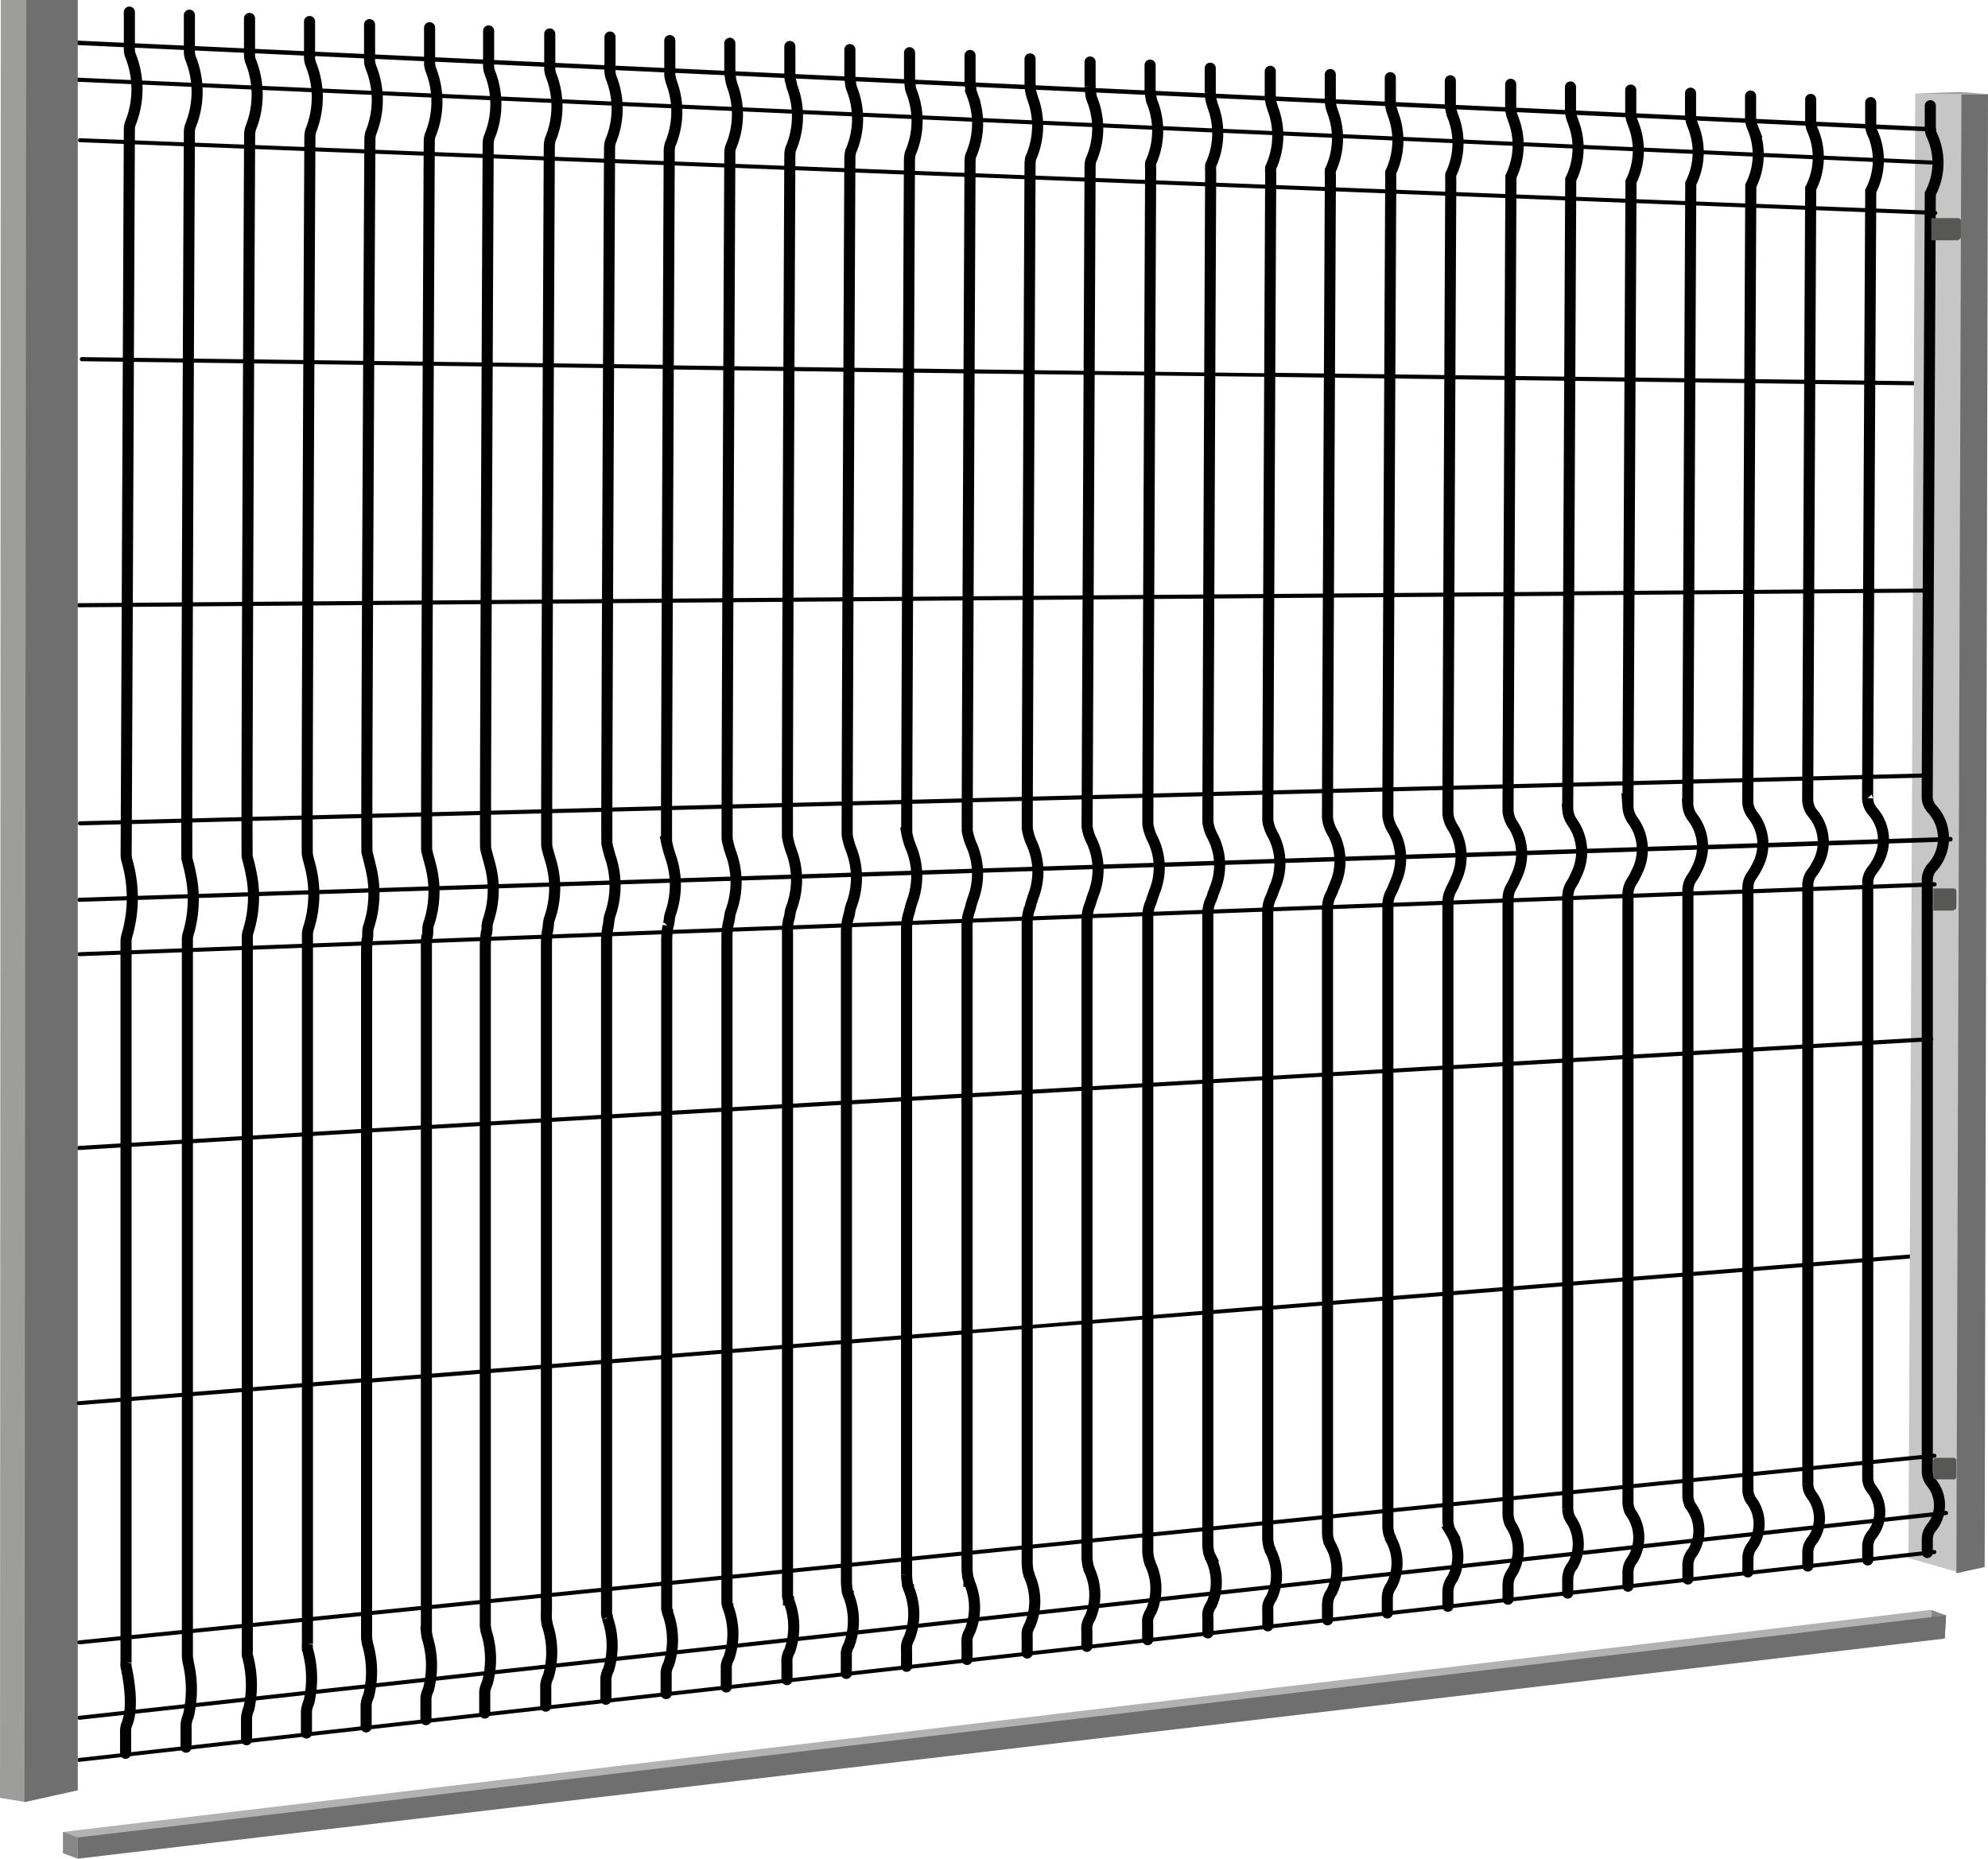 <svg xmlns="http://www.w3.org/2000/svg" xmlns:xlink="http://www.w3.org/1999/xlink" viewBox="0 0 179.18 167.54"><defs><style>.cls-1,.cls-8{fill:none;}.cls-2{clip-path:url(#clip-path);}.cls-3{fill:#010101;}.cls-4{fill:#dadada;}.cls-5{fill:#c6c6c6;}.cls-6{fill:#706f6f;}.cls-7{fill:#9d9d9c;}.cls-8{stroke:#010101;stroke-linecap:round;stroke-miterlimit:10;}.cls-9{fill:#878787;}.cls-10{fill:#b2b2b2;}.cls-11{fill:#575756;}</style><clipPath id="clip-path" transform="translate(-19.02 -4.34)"><rect class="cls-1" width="209.95" height="178.24"/></clipPath></defs><g id="Calque_2" data-name="Calque 2"><g id="Calque_1-2" data-name="Calque 1"><g class="cls-2"><path class="cls-3" d="M26.15,108a.17.17,0,0,1-.18-.17.19.19,0,0,1,.17-.2L52,106.08a.18.18,0,0,1,0,.36L26.16,108h0" transform="translate(-19.02 -4.34)"/><path class="cls-3" d="M79.19,104.85a.19.19,0,0,1-.19-.17.2.2,0,0,1,.18-.2l27.18-1.59a.18.18,0,0,1,.19.18.18.18,0,0,1-.17.19L79.2,104.85h0" transform="translate(-19.02 -4.34)"/><path class="cls-3" d="M192.93,39.09h0l-32.19-.42a.19.19,0,0,1-.18-.19.17.17,0,0,1,.18-.18l32.19.42a.19.19,0,0,1,.18.19.18.18,0,0,1-.18.18" transform="translate(-19.02 -4.34)"/><path class="cls-3" d="M79.19,58.67a.19.19,0,0,1-.19-.18.18.18,0,0,1,.19-.19l27.18-.21h0a.19.19,0,1,1,0,.37l-27.18.21Z" transform="translate(-19.02 -4.34)"/><path class="cls-3" d="M133.55,58.25a.19.19,0,1,1,0-.37l27-.21h0a.2.2,0,0,1,.19.19.19.19,0,0,1-.19.18l-27,.21Z" transform="translate(-19.02 -4.34)"/><path class="cls-3" d="M133.55,101.67a.18.18,0,1,1,0-.36l27.06-1.59a.19.19,0,0,1,.19.18.18.18,0,0,1-.17.19l-27.06,1.58h0" transform="translate(-19.02 -4.34)"/><path class="cls-3" d="M52,129a.17.17,0,0,1-.18-.17.18.18,0,0,1,.16-.2l27.23-2.18a.19.19,0,1,1,0,.37L52,129h0" transform="translate(-19.02 -4.34)"/><path class="cls-3" d="M133.55,38.31h0L106.37,38a.19.19,0,0,1-.18-.19.18.18,0,0,1,.19-.18l27.17.36a.19.19,0,0,1,.18.19.18.18,0,0,1-.18.18" transform="translate(-19.02 -4.34)"/><path class="cls-3" d="M160.61,120.23a.19.19,0,0,1-.19-.16.2.2,0,0,1,.17-.2l32.33-2.59a.18.18,0,0,1,.2.16.19.19,0,0,1-.17.2l-32.33,2.59h0" transform="translate(-19.02 -4.34)"/><path class="cls-3" d="M52,58.88a.19.19,0,0,1-.19-.18.18.18,0,0,1,.19-.19l27.22-.21h0a.18.18,0,0,1,.18.18.19.19,0,0,1-.18.19L52,58.88Z" transform="translate(-19.02 -4.34)"/><path class="cls-3" d="M79.19,37.59h0L52,37.23a.18.18,0,0,1-.19-.18.19.19,0,0,1,.19-.18l27.23.36a.18.18,0,0,1,0,.36" transform="translate(-19.02 -4.34)"/><path class="cls-3" d="M106.37,124.58a.18.18,0,0,1-.18-.16.19.19,0,0,1,.17-.2L133.53,122a.19.19,0,0,1,.2.17.17.17,0,0,1-.17.19l-27.17,2.18h0" transform="translate(-19.02 -4.34)"/></g><polygon class="cls-4" points="2.42 0 2.21 162.44 0.74 162.06 0.74 160.1 2.21 160.1 2.21 158.57 0.74 158.57 0.74 149.84 2.19 149.84 2.19 148.32 0.74 148.32 0.74 139.58 2.18 139.58 2.18 138.06 0.74 138.06 0.75 129.32 2.16 129.32 2.16 127.8 0.75 127.8 0.75 119.06 2.15 119.06 2.15 117.54 0.75 117.54 0.76 108.8 2.13 108.8 2.13 107.28 0.76 107.28 0.76 98.54 2.12 98.54 2.12 97.02 0.76 97.02 0.76 88.28 2.1 88.28 2.1 86.76 0.76 86.76 0.76 78.03 2.09 78.03 2.09 76.5 0.76 76.5 0.77 67.76 2.07 67.76 2.07 66.24 0.77 66.24 0.77 57.51 2.05 57.51 2.05 55.98 0.77 55.98 0.78 47.24 2.04 47.24 2.04 45.72 0.78 45.72 0.78 36.99 2.02 36.99 2.02 35.46 0.78 35.46 0.78 26.73 2.01 26.73 2.01 25.2 0.78 25.2 0.79 16.47 1.99 16.47 1.99 14.94 0.79 14.94 0.79 6.21 1.98 6.21 1.98 4.68 0.79 4.68 0.79 0 2.42 0"/><polygon class="cls-5" points="172.62 8.43 176.79 8.49 176.79 141.81 172.01 140.44 172.62 8.43"/><polygon class="cls-6" points="176.78 8.49 179.18 8.49 178.88 141.25 176.33 141.81 176.78 8.49"/><polygon class="cls-7" points="172.62 8.43 176.78 8.49 179.18 8.49 176.68 8.29 172.62 8.43"/><g class="cls-2"><path class="cls-3" d="M193.42,16.21h0L26,8.4a.18.18,0,0,1-.17-.2A.17.17,0,0,1,26,8l167.38,7.81a.19.19,0,0,1,0,.37" transform="translate(-19.02 -4.34)"/><path class="cls-3" d="M26.18,90.53a.18.18,0,0,1-.18-.17.18.18,0,0,1,.18-.19l167.2-6.3a.18.18,0,0,1,.19.18.18.18,0,0,1-.17.19L26.19,90.53Z" transform="translate(-19.02 -4.34)"/><path class="cls-3" d="M26.18,163.16A.18.18,0,0,1,26,163a.18.18,0,0,1,.16-.2l167.21-18.74a.18.18,0,1,1,0,.36L26.2,163.15h0" transform="translate(-19.02 -4.34)"/><path class="cls-3" d="M193.45,23.71h0L26.23,17.16a.17.17,0,0,1-.17-.19.18.18,0,0,1,.19-.17l167.21,6.55a.17.17,0,0,1,.17.19.17.17,0,0,1-.18.17" transform="translate(-19.02 -4.34)"/><path class="cls-3" d="M26.13,59.08a.19.19,0,0,1-.19-.19.18.18,0,0,1,.19-.18L52,58.51h0a.18.18,0,0,1,.18.18.19.19,0,0,1-.18.19l-25.83.2Z" transform="translate(-19.02 -4.34)"/><path class="cls-3" d="M26.23,78.74a.18.18,0,0,1-.18-.18.17.17,0,0,1,.17-.19l166.5-4.32a.17.17,0,0,1,.19.18.18.18,0,0,1-.18.19L26.23,78.74Z" transform="translate(-19.02 -4.34)"/><path class="cls-3" d="M160.61,100.09a.19.19,0,0,1-.19-.17.2.2,0,0,1,.18-.2l32.47-1.9a.19.19,0,0,1,.2.18.19.19,0,0,1-.17.19l-32.48,1.9h0" transform="translate(-19.02 -4.34)"/><path class="cls-3" d="M106.37,103.26a.18.18,0,0,1-.18-.17.19.19,0,0,1,.17-.2l27.18-1.58a.18.18,0,0,1,.19.17.17.17,0,0,1-.17.19l-27.18,1.59h0" transform="translate(-19.02 -4.34)"/><path class="cls-3" d="M52,106.44a.18.18,0,1,1,0-.36l27.23-1.6a.18.18,0,0,1,.19.18.19.19,0,0,1-.17.19L52,106.44h0" transform="translate(-19.02 -4.34)"/><path class="cls-3" d="M160.74,38.67h0l-27.2-.36a.19.19,0,0,1,0-.37h0l27.19.36a.18.18,0,0,1,.18.19.18.18,0,0,1-.18.18" transform="translate(-19.02 -4.34)"/><path class="cls-3" d="M106.37,38h0l-27.19-.36a.18.18,0,0,1-.18-.18.18.18,0,0,1,.19-.19l27.19.36a.19.19,0,0,1,.18.19.19.19,0,0,1-.19.18" transform="translate(-19.02 -4.34)"/><path class="cls-3" d="M52,37.23h0L26.45,36.9a.19.19,0,1,1,0-.37l25.5.34a.18.18,0,0,1,0,.36" transform="translate(-19.02 -4.34)"/><path class="cls-8" d="M193,13.87v2a1.62,1.62,0,0,0,.17.72,5.91,5.91,0,0,1-.17,5.2l-.28,54.34a1.64,1.64,0,0,0,.47,1.17,3.88,3.88,0,0,1-.06,5.26,1.69,1.69,0,0,0-.4,1.08V137a1.61,1.61,0,0,0,.38,1,3.19,3.19,0,0,1,.08,3.93,1.7,1.7,0,0,0-.46,1.14v1.21M187.63,13.59v2a1.84,1.84,0,0,0,.16.73c.06.13.12.29.19.47a6,6,0,0,1-.35,4.77v.5s-.29,54.24-.28,54.25a1.88,1.88,0,0,0,.47,1.18,3.92,3.92,0,0,1,.54,4.34,3.11,3.11,0,0,1-.22.4,4.12,4.12,0,0,1-.39.57,1.76,1.76,0,0,0-.39,1.08v53.7a1.67,1.67,0,0,0,.15.66,1.91,1.91,0,0,0,.16.27l.06.08a3.3,3.3,0,0,1,.08,4,1.09,1.09,0,0,0-.13.17,1.44,1.44,0,0,0-.24.48,1.64,1.64,0,0,0-.08.5v1.21M182.22,13.3v2a2,2,0,0,0,.15.73c.06.13.12.29.19.48a6.06,6.06,0,0,1-.34,4.81s0,.48,0,.5-.28,54.63-.27,54.66a2,2,0,0,0,.46,1.19,4,4,0,0,1,.52,4.37l-.22.41a3.76,3.76,0,0,1-.38.57,1.84,1.84,0,0,0-.37,1.09v54a1.86,1.86,0,0,0,.14.66,2.4,2.4,0,0,0,.16.27.41.41,0,0,0,.05.09,3.39,3.39,0,0,1,.09,4,1.83,1.83,0,0,0-.13.16,2.23,2.23,0,0,0-.24.49,2.08,2.08,0,0,0-.07.5v1.22M176.8,13v2a2.08,2.08,0,0,0,.15.74c.06.13.12.3.19.48a6.2,6.2,0,0,1-.32,4.86s0,.48,0,.5-.28,55-.27,55.06a2.08,2.08,0,0,0,.46,1.2,4.16,4.16,0,0,1,.48,4.41c-.06.13-.13.27-.21.41a4.57,4.57,0,0,1-.36.58,1.88,1.88,0,0,0-.36,1.1v54.28a1.7,1.7,0,0,0,.14.66c0,.09.09.19.14.28l.06.08a3.52,3.52,0,0,1,.09,4l-.13.17a1.83,1.83,0,0,0-.23.49,2.09,2.09,0,0,0-.07.51v1.22M171.39,12.74v2a2.13,2.13,0,0,0,.15.75l.18.49a6.24,6.24,0,0,1-.31,4.9s0,.48,0,.5-.28,55.4-.27,55.47a2.19,2.19,0,0,0,.46,1.21,4.27,4.27,0,0,1,.45,4.43c-.06.14-.13.28-.2.42a4.67,4.67,0,0,1-.36.59,2,2,0,0,0-.34,1.11v54.56a1.9,1.9,0,0,0,.13.67c0,.09.09.19.14.28l.06.08a3.66,3.66,0,0,1,.09,4.07,1.09,1.09,0,0,0-.13.17,1.8,1.8,0,0,0-.22.49,1.75,1.75,0,0,0-.07.51v1.23M166,12.46v2.07a2.37,2.37,0,0,0,.14.75l.18.49a6.35,6.35,0,0,1-.3,4.95s0,.47,0,.51-.28,55.78-.27,55.86a2.31,2.31,0,0,0,.45,1.22,4.42,4.42,0,0,1,.43,4.47l-.2.42a4.56,4.56,0,0,1-.34.6,2.08,2.08,0,0,0-.34,1.12v54.85a2.21,2.21,0,0,0,.13.67c0,.09.09.19.14.28l.06.09a3.79,3.79,0,0,1,.09,4.09l-.13.18a1.8,1.8,0,0,0-.22.49,2.24,2.24,0,0,0-.07.51v1.24M160.57,12.18v2.08a2.82,2.82,0,0,0,.13.76c.06.14.11.31.18.5a6.39,6.39,0,0,1-.29,5s0,.47,0,.51-.28,56.17-.27,56.27a2.38,2.38,0,0,0,.45,1.22,4.58,4.58,0,0,1,.39,4.51c-.06.14-.12.28-.19.42a3.51,3.51,0,0,1-.33.6,2.24,2.24,0,0,0-.32,1.13v55.14a2.62,2.62,0,0,0,.12.68c.05.09.09.19.14.29l.06.08a3.94,3.94,0,0,1,.09,4.13,1.09,1.09,0,0,0-.13.17,1.89,1.89,0,0,0-.21.51,2.09,2.09,0,0,0-.07.51v1.25m-5.14-136V14a2.8,2.8,0,0,0,.12.76c.06.14.11.31.18.5a6.5,6.5,0,0,1-.28,5s0,.46,0,.51-.27,56.56-.26,56.67a2.59,2.59,0,0,0,.44,1.24,4.7,4.7,0,0,1,.37,4.54c-.06.14-.12.28-.19.42a3.89,3.89,0,0,1-.31.61,2.27,2.27,0,0,0-.31,1.14v55.43a2.26,2.26,0,0,0,.12.68c0,.09.08.2.13.29a.56.56,0,0,0,.05.08,4.06,4.06,0,0,1,.1,4.16.94.94,0,0,0-.12.18,1.92,1.92,0,0,0-.22.51,2.84,2.84,0,0,0-.06.51v1.26M149.74,11.62v2.11a2.89,2.89,0,0,0,.13.77c0,.14.1.32.17.51a6.54,6.54,0,0,1-.26,5.07,4.73,4.73,0,0,0,0,.52s-.27,57-.26,57.07a2.73,2.73,0,0,0,.44,1.25,4.89,4.89,0,0,1,.34,4.57c-.07.15-.12.29-.19.43a3,3,0,0,1-.3.62,2.48,2.48,0,0,0-.29,1.15V141.4a2.69,2.69,0,0,0,.11.69,2.55,2.55,0,0,0,.13.29l.05.09a4.23,4.23,0,0,1,.1,4.19,2,2,0,0,0-.33.69,2.24,2.24,0,0,0-.06.52v1.26M144.33,11.34v2.12a3.42,3.42,0,0,0,.12.78c.05.14.1.32.17.51a6.7,6.7,0,0,1-.25,5.12,4.55,4.55,0,0,0,0,.52s-.28,57.33-.26,57.48a3.06,3.06,0,0,0,.43,1.25,5.05,5.05,0,0,1,.31,4.61c-.06.14-.11.29-.18.44a5.65,5.65,0,0,1-.28.62,2.52,2.52,0,0,0-.28,1.16v56a3.19,3.19,0,0,0,.1.69,2.55,2.55,0,0,0,.13.29.41.41,0,0,0,0,.09,4.36,4.36,0,0,1,.1,4.22l-.12.19a1.89,1.89,0,0,0-.21.51,3,3,0,0,0-.05.52v1.27M138.92,11.06V13.2A3.41,3.41,0,0,0,139,14c.05.15.1.33.17.52a6.73,6.73,0,0,1-.24,5.16,3.15,3.15,0,0,0,0,.53s-.28,57.71-.26,57.87a3.3,3.3,0,0,0,.43,1.27,5.22,5.22,0,0,1,.28,4.64c-.06.14-.11.3-.18.44a3.85,3.85,0,0,1-.27.63,2.68,2.68,0,0,0-.26,1.17v56.28a2.69,2.69,0,0,0,.1.7c0,.1.07.2.12.3a.41.41,0,0,0,.05.09,4.55,4.55,0,0,1,.1,4.25l-.12.18a1.93,1.93,0,0,0-.2.52,3.17,3.17,0,0,0-.05.53v1.27M133.51,10.77v2.16a4.17,4.17,0,0,0,.1.79c.06.15.1.33.17.52a6.84,6.84,0,0,1-.23,5.21,3.08,3.08,0,0,0,0,.53s-.28,58.1-.26,58.28a3.57,3.57,0,0,0,.42,1.27,5.4,5.4,0,0,1,.26,4.67c-.07.15-.11.31-.18.45a5.64,5.64,0,0,1-.25.64,2.86,2.86,0,0,0-.26,1.17V143a3.38,3.38,0,0,0,.1.7c0,.1.07.2.12.3l0,.09a4.7,4.7,0,0,1,.11,4.28l-.12.19a1.87,1.87,0,0,0-.2.53,4.57,4.57,0,0,0,0,.52v1.28M128.1,10.49v2.18a4.27,4.27,0,0,0,.1.79c.05.15.09.34.16.53a6.87,6.87,0,0,1-.22,5.25,3.17,3.17,0,0,0,0,.53s-.27,58.49-.25,58.68a3.67,3.67,0,0,0,.42,1.28,5.6,5.6,0,0,1,.22,4.71c-.06.15-.1.31-.17.45a3.91,3.91,0,0,1-.24.65,3.11,3.11,0,0,0-.24,1.18v56.86a4.18,4.18,0,0,0,.09.71c0,.1.07.2.12.3a.36.36,0,0,0,0,.09,4.91,4.91,0,0,1,.11,4.32l-.12.19a1.86,1.86,0,0,0-.19.53,3.07,3.07,0,0,0,0,.53v1.28M122.68,10.21V12.4a4.38,4.38,0,0,0,.1.8c0,.15.09.34.16.53a7,7,0,0,1-.21,5.3,3.07,3.07,0,0,0,0,.53s-.28,58.88-.25,59.08a4.1,4.1,0,0,0,.41,1.3,5.79,5.79,0,0,1,.2,4.74c-.06.15-.1.31-.16.45s-.15.55-.23.66a3.15,3.15,0,0,0-.23,1.19v57.15a3.37,3.37,0,0,0,.09.71c0,.1.06.21.1.31l0,.09a5.09,5.09,0,0,1,.11,4.34l-.12.2a2.39,2.39,0,0,0-.19.53,4.73,4.73,0,0,0,0,.53v1.3M117.27,9.93v2.21a5.44,5.44,0,0,0,.09.8c0,.16.09.35.16.54a7,7,0,0,1-.19,5.34,2.35,2.35,0,0,0-.06.54S117,78.61,117,78.84a4.18,4.18,0,0,0,.41,1.3,6.07,6.07,0,0,1,.17,4.78c-.06.15-.1.31-.16.45a5.25,5.25,0,0,1-.22.67,3.64,3.64,0,0,0-.21,1.2v57.44a4.29,4.29,0,0,0,.08.71c0,.1.06.21.1.31l0,.09a5.28,5.28,0,0,1,.1,4.38l-.11.19a2.14,2.14,0,0,0-.18.54,4.9,4.9,0,0,0,0,.54v1.3M111.86,9.65v2.22a7.4,7.4,0,0,0,.08.81c.06.16.09.35.16.54a7.13,7.13,0,0,1-.18,5.38,2.51,2.51,0,0,0-.06.55s-.28,59.64-.25,59.88a5.05,5.05,0,0,0,.4,1.32,6.19,6.19,0,0,1,.14,4.8c-.06.15-.09.32-.15.46s-.13.58-.2.67a3.81,3.81,0,0,0-.2,1.22v57.72a5.85,5.85,0,0,0,.07.72c0,.1.06.21.1.31a.36.36,0,0,1,0,.09,5.51,5.51,0,0,1,.11,4.41l-.1.2a1.81,1.81,0,0,0-.18.54,4.9,4.9,0,0,0,0,.54v1.31m-5.15-144V11.6a5.69,5.69,0,0,0,.08.82c0,.16.08.35.15.55a7.16,7.16,0,0,1-.17,5.42,2.51,2.51,0,0,0-.06.55s-.28,60-.25,60.29a5.74,5.74,0,0,0,.4,1.32,6.46,6.46,0,0,1,.11,4.84c-.06.15-.09.32-.15.46a4.85,4.85,0,0,1-.19.68,4.15,4.15,0,0,0-.19,1.22v58a5.85,5.85,0,0,0,.07.72c0,.1.06.21.1.32l0,.09a5.7,5.7,0,0,1,.11,4.44l-.1.2a1.78,1.78,0,0,0-.18.55,4.73,4.73,0,0,0,0,.54v1.31M101,9.09v2.25a7.56,7.56,0,0,0,.07.82c0,.16.08.36.15.55a7.27,7.27,0,0,1-.16,5.47,3.45,3.45,0,0,0-.07.55s-.28,60.42-.24,60.69a6.42,6.42,0,0,0,.39,1.33,6.68,6.68,0,0,1,.09,4.88c-.06.15-.09.32-.15.47a5.69,5.69,0,0,1-.18.68,4.93,4.93,0,0,0-.17,1.23v58.3a6,6,0,0,0,.07.73c0,.1,0,.21.09.32a.36.36,0,0,0,0,.09,6,6,0,0,1,.11,4.48l-.1.2a2.07,2.07,0,0,0-.17.55,4.9,4.9,0,0,0,0,.54v1.32M95.62,8.81v2.26a7.74,7.74,0,0,0,.07.83c0,.17.08.36.15.56A7.29,7.29,0,0,1,95.69,18a2.51,2.51,0,0,0-.07.55s-.28,60.81-.24,61.09A7.12,7.12,0,0,0,95.77,81a7,7,0,0,1,0,4.91,3.64,3.64,0,0,0-.14.47c0,.07-.1.62-.16.69a5,5,0,0,0-.16,1.24v58.59a6,6,0,0,0,.06.73c0,.1,0,.22.09.32a.36.36,0,0,0,0,.09,6.25,6.25,0,0,1,.11,4.51c0,.07-.07.14-.1.2a2.26,2.26,0,0,0-.17.56c0,.06,0,.48,0,.55v1.32M90.21,8.53v2.28c0,.09,0,.74.06.82s.08.38.15.57a7.43,7.43,0,0,1-.13,5.56,2.1,2.1,0,0,0-.08.56S89.93,79.51,90,79.81a8.3,8.3,0,0,0,.38,1.35,7.23,7.23,0,0,1,0,4.94,2.9,2.9,0,0,0-.14.48c0,.07-.09.63-.15.7A5.63,5.63,0,0,0,90,88.53V147.4c0,.09,0,.66,0,.74s0,.22.09.32l0,.1a6.48,6.48,0,0,1,.12,4.54c0,.07-.07.13-.1.2a2.23,2.23,0,0,0-.16.56,5.07,5.07,0,0,0,0,.55v1.33M84.8,8.24v2.3a7.72,7.72,0,0,0,.06.83A4.85,4.85,0,0,0,85,12a7.46,7.46,0,0,1-.12,5.6,2,2,0,0,0-.08.56S84.51,79.69,84.56,80a9.91,9.91,0,0,0,.38,1.36,7.57,7.57,0,0,1,0,5,2.9,2.9,0,0,0-.14.48c0,.06-.08.65-.13.71a6.48,6.48,0,0,0-.13,1.26V148c0,.07,0,.66,0,.74s0,.22.08.33l0,.09a6.8,6.8,0,0,1,.12,4.57,2,2,0,0,1-.1.21,2.23,2.23,0,0,0-.16.56c0,.06,0,.5,0,.56v1.34M79.39,8v2.31c0,.08,0,.77,0,.84a4.43,4.43,0,0,0,.14.58,7.55,7.55,0,0,1-.11,5.64,2.24,2.24,0,0,0-.08.57s-.29,62-.24,62.3a10.82,10.82,0,0,0,.38,1.37,7.83,7.83,0,0,1,0,5,2.59,2.59,0,0,0-.12.48c0,.06-.08.66-.13.72a7.49,7.49,0,0,0-.12,1.27v59.44c0,.07,0,.68,0,.75s0,.22.08.33l0,.1a7.13,7.13,0,0,1,.12,4.6,2,2,0,0,1-.1.21,2.11,2.11,0,0,0-.15.56c0,.05,0,.51,0,.56V157M74,7.68V10a7.87,7.87,0,0,0,0,.84,2.19,2.19,0,0,0,.14.59,7.57,7.57,0,0,1-.1,5.68,2.18,2.18,0,0,0-.08.57s-.3,62.35-.24,62.7a13,13,0,0,0,.37,1.38,8.09,8.09,0,0,1-.06,5,2.19,2.19,0,0,0-.12.49s-.07.68-.11.73a7.59,7.59,0,0,0-.11,1.27V149c0,.06,0,.69,0,.75s0,.22.07.33l0,.1a7.42,7.42,0,0,1,.12,4.63,2,2,0,0,1-.1.21,2.74,2.74,0,0,0-.15.58s0,.51,0,.56v1.35M68.57,7.4V9.74c0,.06,0,.8,0,.85a2,2,0,0,0,.14.59,7.68,7.68,0,0,1-.09,5.73,2.26,2.26,0,0,0-.09.58s-.29,62.73-.23,63.09.2.81.37,1.4a8.44,8.44,0,0,1-.09,5.07,2.19,2.19,0,0,0-.12.49s-.06.69-.1.74a9,9,0,0,0-.09,1.28v60a6.06,6.06,0,0,0,0,.75,2,2,0,0,0,.06.35.36.36,0,0,0,0,.09,7.84,7.84,0,0,1,.12,4.67l-.09.21a2.25,2.25,0,0,0-.15.58s0,.52,0,.56v1.36m-5.15-151V9.48a7.94,7.94,0,0,0,0,.85,1.85,1.85,0,0,0,.13.6,7.74,7.74,0,0,1-.07,5.77,1.86,1.86,0,0,0-.1.58s-.3,63.12-.23,63.5.21.8.36,1.4a8.69,8.69,0,0,1-.12,5.11,2.88,2.88,0,0,0-.11.49s0,.71-.08.75a10.9,10.9,0,0,0-.08,1.29v60.31c0,.05,0,.71,0,.75a2,2,0,0,0,.06.35l0,.1a8.13,8.13,0,0,1,.13,4.69l-.09.22a2.25,2.25,0,0,0-.15.58s0,.53,0,.57v1.36M57.74,6.84V9.21s0,.82,0,.86a1.85,1.85,0,0,0,.13.6,7.84,7.84,0,0,1-.06,5.82,1.91,1.91,0,0,0-.1.58s-.3,63.51-.23,63.9.21.8.36,1.41a9.21,9.21,0,0,1-.15,5.15,1.72,1.72,0,0,0-.11.5s0,.71-.07.74-.06,1.24-.06,1.31v60.6s0,.72,0,.75a2,2,0,0,0,.06.35l0,.1a8.52,8.52,0,0,1,.13,4.73l-.09.22a2.24,2.24,0,0,0-.14.58s0,.54,0,.57v1.37M52.33,6.56V8.94s0,.84,0,.87a1.91,1.91,0,0,0,.13.61,7.87,7.87,0,0,1,0,5.86,1.86,1.86,0,0,0-.1.58S52,80.76,52.1,81.17s.21.79.35,1.42a9.6,9.6,0,0,1-.17,5.17,1.87,1.87,0,0,0-.11.51s0,.73-.05.75-.06,1.26-.06,1.32v60.88s0,.74,0,.76a2.25,2.25,0,0,0,.06.36l0,.09a9,9,0,0,1,.13,4.76l-.09.22a2.41,2.41,0,0,0-.14.59s0,.55,0,.58V160M46.92,6.28v2.4s0,.85,0,.87a1.85,1.85,0,0,0,.13.61,8,8,0,0,1,0,5.91,1.91,1.91,0,0,0-.1.58s-.31,64.29-.23,64.71.21.8.35,1.43A10,10,0,0,1,46.83,88a2.19,2.19,0,0,0-.1.51s0,.74,0,.76,0,1.28,0,1.32v61.18s0,.74,0,.76a1.49,1.49,0,0,0,0,.36l0,.1a9.54,9.54,0,0,1,.13,4.79l-.09.22a2.38,2.38,0,0,0-.13.6s0,.55,0,.57v1.38M41.51,6V8.41s0,.87,0,.88a1.58,1.58,0,0,0,.12.61,8.06,8.06,0,0,1,0,5.95,2,2,0,0,0-.11.6s-.31,64.66-.22,65.11c.06.28.22.79.34,1.43a10.4,10.4,0,0,1-.23,5.25,1.78,1.78,0,0,0-.1.51s0,.76,0,.77,0,1.31,0,1.33v61.46s0,.76,0,.77a1.49,1.49,0,0,0,0,.36s0,.06,0,.1a10,10,0,0,1,.14,4.82l-.09.23a2.37,2.37,0,0,0-.12.6s0,.56,0,.58v1.39M36.09,5.71V9a1.67,1.67,0,0,0,.12.62,8.11,8.11,0,0,1,0,6,1.57,1.57,0,0,0-.12.6s-.31,65.05-.22,65.51c.06.28.22.79.34,1.45A10.88,10.88,0,0,1,36,88.47a1.58,1.58,0,0,0-.09.52s0,.77,0,.78,0,1.33,0,1.34v62.52a2,2,0,0,0,.05.36.36.36,0,0,0,0,.1A10.52,10.52,0,0,1,36,159l-.09.23a2.46,2.46,0,0,0-.12.6v2M30.68,5.43V8.77a1.63,1.63,0,0,0,.12.62,8.22,8.22,0,0,1,0,6,1.57,1.57,0,0,0-.12.6l-.29,65.44a1.84,1.84,0,0,0,.07.47,12.08,12.08,0,0,1,0,6.77,1.88,1.88,0,0,0-.08.52v65a1.5,1.5,0,0,0,0,.37c.16.72.75,3.61.07,5.21a1.61,1.61,0,0,0-.11.61v2" transform="translate(-19.02 -4.34)"/></g><polygon class="cls-7" points="0.07 0 2.35 0 2.35 162.44 0 162.06 0.07 0"/><g class="cls-2"><path class="cls-3" d="M26.18,159.36a.18.18,0,0,1-.18-.16.18.18,0,0,1,.16-.2L194.4,140.53a.19.19,0,0,1,.2.17.18.18,0,0,1-.16.2L26.2,159.36h0" transform="translate(-19.02 -4.34)"/><path class="cls-3" d="M26.18,85.63a.18.18,0,0,1-.18-.18.19.19,0,0,1,.18-.19l168.58-5.48A.19.19,0,0,1,195,80a.18.18,0,0,1-.18.19L26.19,85.63Z" transform="translate(-19.02 -4.34)"/><path class="cls-3" d="M194,19.21h0L26,11.71a.17.17,0,0,1-.17-.19.18.18,0,0,1,.19-.18l168,7.51a.19.19,0,0,1,.18.19.18.18,0,0,1-.18.17" transform="translate(-19.02 -4.34)"/></g><polygon class="cls-6" points="2.35 0 7.01 0 7.01 161.38 2.21 162.44 2.35 0"/><polygon class="cls-9" points="174.07 145.12 175.4 145.61 175.28 147.7 173.98 146.96 174.07 145.12"/><polygon class="cls-10" points="173.95 147.2 5.68 167.05 5.68 165.13 174.07 145.11 173.95 147.2"/><g class="cls-2"><path class="cls-3" d="M26.18,152.56a.18.18,0,0,1-.18-.16.18.18,0,0,1,.16-.2l167.21-16.82a.18.18,0,1,1,0,.36L26.2,152.56h0" transform="translate(-19.02 -4.34)"/></g><polygon class="cls-6" points="175.28 147.7 7.01 167.54 7.01 165.63 175.4 145.61 175.28 147.7"/><polyline class="cls-9" points="5.68 167.05 7.01 167.54 7.01 165.63 5.68 165.13"/><g class="cls-2"><path class="cls-3" d="M133.55,122.4a.19.19,0,0,1-.19-.16.2.2,0,0,1,.17-.2l27.06-2.17a.19.19,0,0,1,.2.17.17.17,0,0,1-.17.19l-27.06,2.17h0" transform="translate(-19.02 -4.34)"/><path class="cls-3" d="M79.19,126.77a.19.19,0,0,1,0-.37l27.19-2.18a.17.17,0,0,1,.19.17.17.17,0,0,1-.16.19L79.2,126.76h0" transform="translate(-19.02 -4.34)"/><path class="cls-3" d="M26.13,131a.18.18,0,0,1-.18-.17.17.17,0,0,1,.17-.19l25.82-2.08a.19.19,0,1,1,0,.37L26.15,131h0" transform="translate(-19.02 -4.34)"/><path class="cls-3" d="M106.37,58.46a.18.18,0,0,1-.18-.18.19.19,0,0,1,.18-.19l27.17-.21h0a.18.18,0,0,1,.18.18.18.18,0,0,1-.18.19l-27.18.21Z" transform="translate(-19.02 -4.34)"/><path class="cls-3" d="M160.56,58a.18.18,0,0,1,0-.36l32.17-.25h0a.18.18,0,1,1,0,.36L160.56,58Z" transform="translate(-19.02 -4.34)"/><path class="cls-11" d="M195.09,137.69h-1.57a.26.26,0,0,1-.26-.26V136a.26.26,0,0,1,.26-.25h1.57a.26.26,0,0,1,.26.25v1.44a.26.26,0,0,1-.26.26" transform="translate(-19.02 -4.34)"/><path class="cls-11" d="M195.09,86.42h-1.82v-2h1.82a.26.26,0,0,1,.26.25v1.44a.26.26,0,0,1-.26.26" transform="translate(-19.02 -4.34)"/><path class="cls-11" d="M195.51,26h-2.42v-2h2.42a.25.25,0,0,1,.25.25v1.44a.26.26,0,0,1-.25.26" transform="translate(-19.02 -4.34)"/></g></g></g></svg>